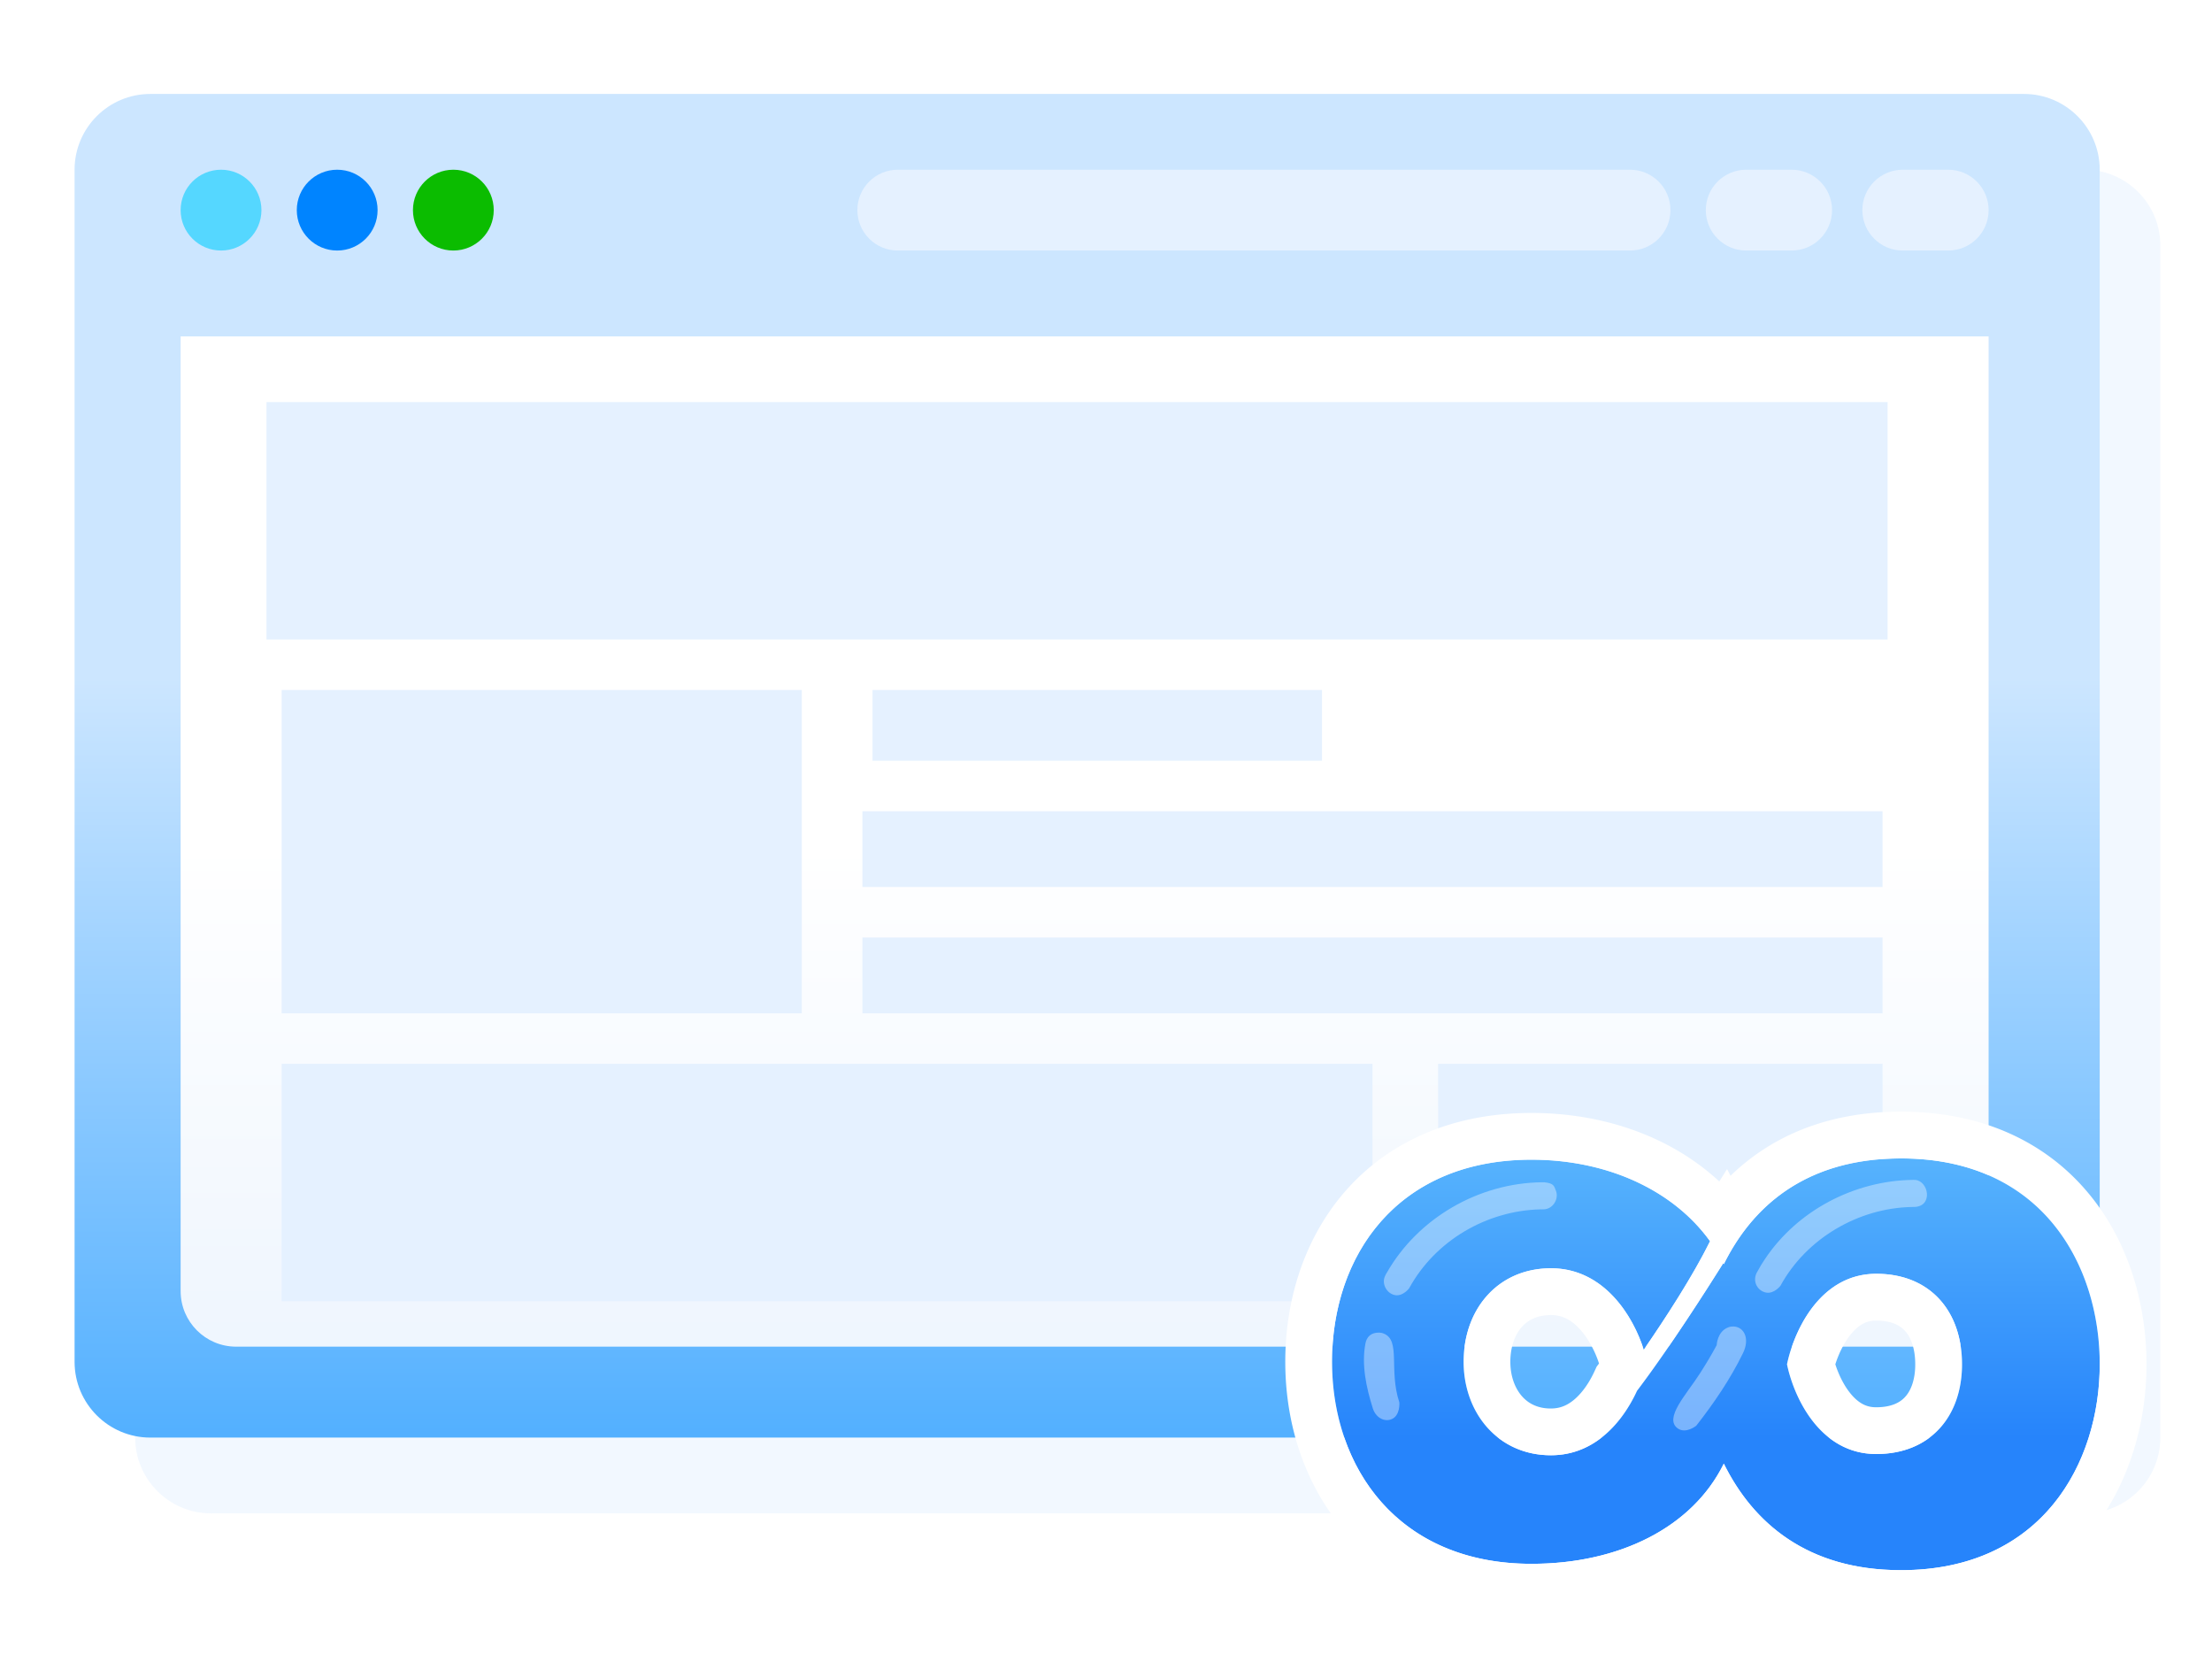 <svg xmlns="http://www.w3.org/2000/svg" fill-rule="evenodd" stroke-linejoin="round" stroke-miterlimit="1.414" clip-rule="evenodd" viewBox="0 0 438 329" id="unlimited-websites"><path fill="none" d="M.473.473h436.805v328.126H.473z"></path><path fill="#cce6ff" fill-opacity=".259" d="M427.767 48.599c0-8.279-6.721-15-15-15h-371c-8.279 0-15 6.721-15 15v236c0 8.278 6.721 15 15 15h371c8.279 0 15-6.722 15-15v-236Z"></path><path fill="url(#a)" d="M415.767 33.599c0-8.279-6.721-15-15-15h-371c-8.279 0-15 6.721-15 15v236c0 8.278 6.721 15 15 15h371c8.279 0 15-6.722 15-15v-236Z"></path><path fill="url(#b)" d="M393.767 66.599h-358v189c0 6.071 4.929 11 11 11h339c4.415 0 8-3.585 8-8v-192Z"></path><clipPath id="a"><path d="M393.767 66.599h-358v189c0 6.071 4.929 11 11 11h339c4.415 0 8-3.585 8-8v-192Z"></path></clipPath><g fill="#e5f1ff" clip-path="url(#a)"><path d="M52.767 79.599h321v47h-321zM55.767 136.599h103v64h-103zM55.767 210.599h216v47h-216zM284.767 210.599h88v47h-88zM172.767 136.599h89v14h-89zM170.767 160.599h202v15h-202zM170.767 185.599h202v15h-202z"></path></g><circle cx="66.767" cy="41.599" r="8" fill="#0084ff"></circle><circle cx="43.767" cy="41.599" r="8" fill="#55d7ff"></circle><circle cx="89.767" cy="41.599" r="8" fill="#0bbc00"></circle><path fill="#e5f1ff" d="M330.767 41.599c0-4.416-3.585-8-8-8h-145c-4.415 0-8 3.584-8 8 0 4.415 3.585 8 8 8h145c4.415 0 8-3.585 8-8ZM393.767 41.599c0-4.416-3.585-8-8-8h-9c-4.415 0-8 3.584-8 8 0 4.415 3.585 8 8 8h9c4.415 0 8-3.585 8-8ZM362.767 41.599c0-4.416-3.585-8-8-8h-9c-4.415 0-8 3.584-8 8 0 4.415 3.585 8 8 8h9c4.415 0 8-3.585 8-8Z"></path><path fill="url(#d)" d="m341.228 250.064.105.203c5.812-11.735 16.542-20.933 35.095-20.933 27.942 0 39.343 21.092 39.343 40.756 0 19.506-11.401 40.756-39.343 40.756-18.553 0-29.283-9.356-35.095-21.091-6.259 12.686-20.78 19.836-38.075 19.836-26.478 0-39.503-19.105-39.503-40 0-20.896 12.812-40.001 39.503-40.001 15.125 0 28.129 6.112 35.346 16.138-3.448 6.971-8.836 15.254-13.129 21.485-2.064-6.553-7.796-16.13-18.374-16.13-10.463 0-17.296 8.06-17.296 18.508 0 10.149 6.833 18.507 17.296 18.507 8.832 0 14.285-6.758 17.04-12.753 6.409-8.461 13.92-20.226 17.087-25.281Zm30.283 37.788c-11.177 0-16.319-11.26-17.66-17.762 1.341-6.502 6.483-17.92 17.66-17.92 10.729 0 16.988 7.454 16.988 17.92 0 10.308-6.259 17.762-16.988 17.762Z"></path><path fill="#fff" d="m376.809 220.076.38.003.378.005.381.008.377.011.372.012.375.014.374.017.368.019.372.021.371.024.366.026.368.028.364.03.363.032.366.035.361.037.356.038.359.041.361.044.357.045.352.048.355.05.354.052.348.054.352.056.347.059.346.06.348.063.347.065.342.068.339.068.341.071.341.074.339.076.334.077.335.08.336.083.334.084.327.085.329.088.33.091.328.093.326.094.323.096.322.099.321.1.32.103.319.105.32.107.313.108.311.11.317.114.313.115.306.116.308.118.306.12.306.123.303.124.302.126.304.13.299.131.298.132.295.134.292.134.294.138.294.142.288.14.287.143.289.146.286.148.281.147.283.151.28.153.279.154.278.156.272.156.277.161.273.162.272.163.269.165.264.164.268.169.264.17.262.171.261.172.258.174.258.177.256.177.256.181.251.18.25.182.25.185.247.185.246.187.243.188.242.189.241.192.239.193.238.195.232.192.237.2.233.2.227.197.23.203.226.201.225.204.223.205.222.207.22.207.218.21.217.211.213.21.214.213.212.216.209.214.207.216.205.216.206.221.2.217.199.219.204.227.195.221.196.225.194.226.189.222.194.232.19.229.184.226.184.23.184.231.184.235.179.233.177.232.179.239.173.233.172.235.173.239.171.241.169.241.166.239.162.238.165.244.161.244.158.24.158.244.159.249.155.247.152.245.15.245.151.25.149.251.146.249.144.249.142.248.141.251.142.255.14.256.136.252.134.252.133.255.132.255.132.259.127.253.127.256.127.262.122.254.123.258.122.263.118.258.117.258.116.261.116.263.114.265.111.261.108.258.108.262.108.265.107.268.103.264.101.26.101.266.1.266.098.266.096.267.095.266.094.268.092.268.089.264.089.268.087.268.087.271.085.269.082.266.082.271.081.271.078.27.077.267.075.268.076.276.073.272.071.269.07.269.069.273.068.273.065.27.066.274.062.269.061.27.061.275.06.275.058.275.056.271.055.272.054.276.051.271.051.271.05.277.048.272.048.277.044.272.045.273.043.277.041.273.04.272.039.273.038.278.036.273.035.273.033.274.032.273.032.278.029.274.029.273.027.274.026.274.024.274.023.274.023.278.02.27.019.273.019.279.016.269.016.274.015.279.013.274.011.269.011.274.009.273.008.274.007.274.006.274.004.274.003.268.002.274.001.273-.001.272-.002.272-.003.267-.004.273-.006.272-.007.272-.008.273-.009.272-.011.273-.012.268-.012.272-.015.277-.016.273-.016.268-.019.278-.02.272-.02.268-.022.277-.023.273-.025.273-.026.273-.027.272-.028.272-.03.273-.031.277-.033.272-.033.272-.035.272-.036.273-.038.277-.039.272-.04.271-.041.273-.043.276-.044.271-.046.272-.047.275-.048.271-.05.276-.051.271-.051.27-.055.276-.054.27-.056.27-.058.274-.06.274-.061.274-.061.271-.063.269-.065.273-.065.268-.068.273-.069.272-.07.268-.071.268-.073.272-.076.275-.076.268-.076.267-.079.269-.08.271-.082.27-.083.265-.084.269-.087.269-.087.268-.089.268-.09.264-.092.269-.093.266-.095.266-.096.266-.099.267-.099.264-.101.265-.1.261-.104.264-.107.267-.107.263-.109.264-.108.258-.111.261-.114.264-.114.26-.116.261-.118.26-.118.258-.122.263-.123.258-.122.254-.126.26-.126.255-.128.255-.133.26-.131.254-.132.253-.135.255-.136.251-.14.256-.141.254-.14.249-.143.252-.143.247-.146.249-.149.251-.15.248-.151.248-.152.245-.156.248-.158.248-.156.242-.158.242-.162.243-.164.245-.163.238-.165.24-.169.241-.17.239-.174.241-.172.236-.171.232-.179.239-.178.234-.178.231-.184.236-.185.234-.183.227-.184.226-.189.231-.194.232-.189.222-.194.227-.196.225-.195.222-.202.225-.198.219-.202.22-.204.219-.205.218-.209.218-.209.215-.212.216-.211.211-.213.211-.217.212-.218.21-.223.21-.221.207-.221.204-.222.202-.228.204-.23.204-.227.197-.233.201-.237.2-.231.193-.238.196-.241.195-.236.188-.242.191-.249.193-.242.185-.247.186-.25.186-.25.182-.251.181-.253.179-.259.181-.258.177-.255.172-.26.173-.265.174-.264.171-.268.17-.267.166-.266.163-.268.163-.277.165-.273.159-.276.159-.277.157-.275.153-.284.154-.283.152-.285.15-.282.147-.285.145-.29.145-.292.143-.291.14-.29.138-.296.137-.298.136-.298.133-.296.129-.3.129-.305.128-.307.127-.302.122-.305.12-.312.121-.307.116-.312.116-.314.114-.315.111-.316.11-.312.105-.32.106-.323.105-.321.101-.319.097-.326.099-.329.095-.325.093-.33.091-.329.088-.328.086-.337.086-.335.083-.333.08-.337.078-.338.076-.339.074-.341.072-.342.07-.346.068-.343.065-.345.063-.349.061-.351.06-.351.057-.349.054-.35.052-.355.05-.356.048-.356.046-.362.044-.359.042-.356.038-.361.037-.366.036-.366.032-.364.03-.365.029-.37.026-.37.023-.369.022-.372.019-.377.017-.371.014-.372.013-.381.01-.381.008-.375.006-.38.003-.38.001h-.262l-.251-.002-.247-.002-.251-.004-.256-.004-.25-.006-.25-.006-.249-.008-.249-.008-.248-.01-.248-.01-.247-.012-.247-.012-.247-.013-.245-.015-.246-.015-.24-.016-.245-.018-.249-.019-.238-.019-.238-.019-.248-.022-.242-.023-.236-.023-.241-.024-.236-.025-.24-.026-.24-.028-.234-.027-.239-.03-.234-.029-.237-.032-.237-.032-.231-.033-.237-.034-.231-.035-.229-.035-.236-.037-.229-.038-.234-.039-.228-.039-.228-.041-.233-.042-.226-.042-.226-.043-.232-.046-.224-.045-.225-.046-.224-.047-.223-.048-.23-.05-.222-.05-.222-.051-.223-.052-.22-.053-.22-.053-.221-.055-.219-.056-.22-.057-.219-.057-.216-.058-.213-.059-.217-.06-.222-.063-.217-.063-.21-.062-.215-.064-.213-.065-.208-.064-.22-.069-.214-.068-.2-.066-.211-.069-.216-.073-.207-.07-.205-.071-.209-.074-.209-.074-.202-.073-.207-.076-.209-.078-.197-.075-.206-.079-.205-.08-.199-.079-.204-.081-.2-.082-.198-.081-.202-.084-.199-.085-.195-.084-.201-.087-.197-.087-.194-.086-.191-.087-.201-.091-.195-.091-.189-.089-.191-.091-.193-.093-.196-.095-.184-.091-.189-.095-.194-.098-.187-.096-.182-.094-.19-.099-.191-.102-.183-.098-.18-.097-.187-.103-.183-.102-.183-.103-.183-.104-.177-.101-.181-.106-.181-.106-.18-.107-.179-.108-.174-.105-.179-.11-.177-.11-.172-.108-.172-.109-.176-.112-.175-.114-.171-.112-.174-.115-.172-.115-.168-.113-.164-.112-.172-.118-.171-.119-.165-.116-.165-.117-.161-.116-.169-.122-.166-.122-.159-.117-.173-.129-.316-.239-.32-.247-.316-.249-.315-.252-.31-.254-.308-.256-.307-.261-.299-.259-.298-.262-.297-.267-.294-.268-.288-.269-.287-.271-.283-.273-.282-.276-.278-.278-.275-.279-.273-.283-.269-.283-.265-.284-.159-.174-.046.043-.159.147-.153.14-.157.143-.161.144-.156.138-.159.14-.16.14-.157.135-.158.135-.166.141-.163.136-.16.132-.164.135-.165.134-.163.131-.162.129-.168.132-.167.132-.169.13-.165.126-.17.129-.171.128-.167.124-.168.125-.173.125-.173.125-.169.121-.175.124-.175.122-.168.117-.173.119-.18.122-.178.12-.175.117-.171.113-.18.117-.179.116-.181.116-.178.113-.174.109-.185.115-.181.11-.175.107-.184.111-.187.112-.18.106-.183.107-.183.106-.185.106-.189.107-.182.102-.184.102-.188.104-.187.101-.182.098-.191.102-.202.106-.368.191-.379.192-.382.19-.382.186-.388.185-.389.181-.388.176-.394.176-.394.171-.391.167-.398.165-.399.162-.4.159-.402.156-.403.152-.406.15-.409.148-.408.142-.408.14-.412.137-.413.135-.416.131-.419.129-.416.125-.417.121-.423.12-.421.115-.424.113-.426.11-.425.107-.426.103-.429.101-.434.099-.432.094-.431.092-.435.088-.436.086-.436.083-.439.079-.439.077-.44.073-.441.071-.443.067-.443.065-.447.062-.446.058-.447.056-.449.052-.452.05-.45.046-.45.044-.454.041-.452.037-.453.034-.46.032-.457.029-.453.025-.459.023-.463.019-.459.017-.461.013-.465.011-.461.007-.464.005-.462.001-.362-.001-.366-.003-.357-.005-.358-.007-.36-.009-.355-.011-.358-.014-.357-.015-.349-.017-.352-.019-.355-.022-.35-.023-.35-.026-.348-.027-.348-.029-.348-.032-.345-.033-.345-.036-.345-.037-.34-.039-.339-.041-.341-.044-.342-.045-.339-.048-.336-.049-.334-.051-.337-.054-.333-.055-.331-.057-.332-.059-.329-.061-.333-.064-.329-.065-.328-.067-.325-.069-.321-.07-.325-.073-.324-.075-.318-.076-.321-.079-.321-.081-.32-.083-.319-.085-.309-.084-.316-.089-.317-.091-.307-.091-.314-.094-.308-.096-.307-.097-.307-.099-.307-.102-.308-.104-.301-.105-.302-.106-.301-.109-.301-.112-.298-.112-.296-.113-.298-.118-.29-.116-.296-.121-.294-.122-.285-.121-.293-.126-.29-.128-.285-.128-.286-.131-.283-.131-.282-.134-.28-.135-.28-.137-.28-.14-.279-.142-.275-.142-.273-.144-.272-.145-.274-.149-.271-.149-.27-.152-.265-.151-.264-.153-.266-.157-.263-.157-.263-.16-.26-.16-.257-.162-.259-.164-.26-.169-.25-.164-.251-.167-.256-.174-.249-.17-.246-.172-.247-.175-.245-.176-.247-.179-.242-.18-.24-.179-.24-.183-.236-.182-.237-.185-.239-.19-.231-.187-.231-.188-.231-.192-.228-.191-.227-.193-.227-.196-.223-.196-.222-.197-.223-.2-.22-.201-.215-.199-.216-.203-.215-.204-.214-.206-.209-.204-.211-.208-.211-.213-.207-.211-.204-.21-.203-.211-.2-.213-.202-.217-.2-.218-.197-.216-.195-.218-.193-.219-.195-.223-.19-.222-.189-.223-.187-.224-.189-.228-.182-.224-.179-.223-.184-.231-.182-.233-.176-.228-.176-.23-.175-.234-.174-.235-.171-.233-.169-.235-.172-.241-.166-.236-.163-.236-.163-.238-.163-.242-.162-.244-.157-.239-.155-.24-.159-.249-.155-.246-.149-.24-.15-.247-.15-.247-.149-.25-.145-.247-.144-.25-.146-.255-.14-.25-.137-.248-.138-.251-.138-.257-.135-.255-.135-.258-.13-.254-.128-.252-.131-.262-.126-.256-.126-.258-.123-.26-.122-.258-.122-.264-.117-.256-.118-.262-.118-.267-.114-.262-.114-.267-.111-.265-.108-.26-.108-.265-.109-.271-.104-.264-.103-.267-.103-.269-.1-.268-.1-.271-.096-.265-.096-.27-.095-.274-.093-.271-.091-.271-.09-.273-.088-.273-.088-.276-.085-.272-.082-.269-.084-.278-.08-.276-.078-.271-.079-.28-.077-.279-.073-.272-.074-.278-.073-.281-.069-.274-.068-.277-.069-.283-.065-.279-.064-.278-.063-.28-.061-.28-.06-.281-.059-.285-.057-.28-.055-.278-.054-.285-.053-.282-.05-.279-.05-.287-.048-.282-.047-.284-.045-.283-.044-.284-.042-.289-.04-.28-.04-.284-.038-.289-.036-.286-.035-.281-.034-.286-.032-.29-.031-.286-.029-.286-.028-.287-.026-.287-.025-.287-.023-.287-.023-.292-.02-.288-.019-.284-.018-.287-.016-.289-.015-.292-.014-.289-.011-.285-.011-.293-.009-.289-.008-.284-.007-.294-.004-.289-.004-.29-.002-.289-.001-.29.001-.29.002-.285.003-.294.005-.29.006-.284.008-.289.009-.289.011-.289.011-.289.014-.288.014-.288.016-.289.018-.288.019-.288.02-.283.021-.287.024-.293.024-.282.026-.286.028-.292.028-.282.03-.286.032-.286.033-.286.034-.285.036-.28.037-.29.039-.285.04-.284.042-.284.042-.28.046-.289.046-.282.046-.279.05-.287.05-.281.051-.279.054-.286.055-.28.055-.278.058-.285.06-.28.059-.276.063-.283.063-.28.064-.274.067-.282.068-.279.069-.274.072-.282.072-.275.073-.277.076-.277.077-.275.078-.274.08-.275.082-.28.082-.268.084-.273.087-.278.086-.268.089-.271.091-.275.092-.271.093-.271.095-.27.097-.269.098-.269.099-.268.101-.266.102-.267.104-.268.107-.269.108-.265.106-.26.112-.268.112-.264.114-.264.116-.265.114-.257.118-.262.122-.264.121-.26.122-.258.124-.257.126-.259.128-.257.129-.258.132-.258.132-.254.133-.252.136-.255.138-.255.136-.248.141-.252.143-.253.145-.252.145-.249.144-.243.148-.248.152-.25.152-.247.151-.242.153-.241.159-.247.159-.244.159-.241.159-.237.165-.242.165-.24.165-.237.168-.236.168-.234.171-.236.172-.233.177-.237.176-.232.174-.226.179-.231.183-.232.183-.228.183-.226.186-.226.185-.222.188-.223.192-.224.194-.224.19-.216.194-.218.201-.222.197-.216.197-.212.204-.218.207-.216.201-.208.204-.209.211-.212.21-.209.212-.207.21-.203.215-.205.218-.205.217-.202.221-.202.218-.196.222-.198.228-.2.224-.194.224-.19.227-.192.234-.194.235-.192.232-.187.233-.185.234-.184.241-.186.24-.183.238-.179.243-.179.246-.18.249-.179.243-.172.248-.173.253-.174.251-.169.249-.167.258-.17.258-.166.256-.163.257-.162.261-.161.266-.161.261-.157.266-.156.268-.155.267-.152.268-.151.268-.148.272-.148.279-.149.272-.142.275-.143.281-.142.275-.137.284-.139.282-.136.282-.134.284-.131.286-.131.291-.13.286-.126.288-.124.294-.125.292-.121.292-.119.296-.118.298-.117.3-.115.296-.111.301-.111.302-.109.301-.106.308-.106.306-.103.306-.102.307-.099.306-.096.313-.097.314-.094.313-.092.313-.09.313-.087.318-.087.321-.085.317-.082.318-.08.322-.079.323-.076.325-.075.326-.073.322-.07.328-.069.332-.068.329-.065.327-.062.332-.061.336-.06.332-.057.334-.055.34-.054.339-.051.336-.049.338-.047.339-.045.343-.044.344-.041.342-.039.349-.038.347-.035.344-.033.349-.031.349-.03.351-.027.351-.025.352-.024.353-.021.353-.019.359-.018.355-.015.357-.013.361-.011.361-.009.363-.007.36-.005.36-.003.367-.002.412.002.409.004.412.006.412.009.408.012.41.014.41.017.406.019.409.022.405.025.404.027.403.03.403.032.406.035.401.037.401.04.4.043.397.044.398.048.402.05.394.053.393.054.396.058.395.06.394.063.39.065.392.067.389.07.387.073.39.075.386.078.386.08.383.082.383.085.383.087.381.09.38.092.381.095.375.097.377.099.379.104.373.104.371.106.373.11.37.111.371.115.371.118.366.118.365.122.364.124.362.125.361.129.362.131.362.135.357.136.355.137.356.141.354.144.352.145.351.148.351.15.348.153.345.154.347.158.344.16.342.162.34.164.34.167.338.169.337.173.335.174.333.176.332.179.327.179.329.183.329.187.324.188.324.19.321.193.319.194.32.198.314.198.317.203.316.206.309.205.309.208.308.211.305.213.303.215.303.218.302.221.299.223.295.224.293.226.295.231.292.232.287.232.285.235.287.239.283.241.278.241.281.247.277.247.274.249.221.205 1.539-2.454.689 1.325.095-.092.284-.272.289-.271.289-.267.292-.264.298-.265.3-.263.302-.258.305-.257.309-.255.312-.253.314-.249.315-.246.323-.247.317-.238.168-.124.164-.12.167-.12.164-.118.165-.118.166-.116.165-.115.167-.115.171-.117.17-.114.168-.112.176-.117.175-.114.166-.108.171-.109.176-.112.177-.111.172-.106.173-.107.178-.108.184-.111.175-.103.175-.103.186-.108.182-.104.177-.101.177-.1.184-.102.188-.104.188-.101.18-.097.183-.097.186-.097.189-.098.188-.096.187-.095.189-.095.189-.093.195-.095.185-.089.193-.092.197-.092.189-.088.195-.09.19-.086.197-.088.2-.087.191-.084.201-.086.196-.083.198-.083.203-.084.197-.08.2-.08.205-.081.204-.08.194-.074.206-.078.208-.078.204-.075.201-.073.208-.075.209-.073.203-.07.206-.071.212-.071.21-.07.206-.067.212-.068.213-.067.215-.066.207-.064.214-.064.214-.063.211-.061.217-.062.216-.06.217-.06.219-.059.216-.057.219-.057.214-.054.219-.055.227-.056.214-.051.22-.052.229-.053.222-.05.216-.048.225-.048.228-.049.224-.046.225-.045.224-.045.226-.043.227-.043.231-.043.227-.04.228-.04.234-.04.228-.037.229-.037.23-.036.23-.035.236-.035.237-.034.231-.032.232-.031.237-.031.239-.029.234-.029.233-.027.24-.027.235-.025.241-.025.241-.024.236-.023.242-.022.238-.02.243-.021.243-.019.244-.018.244-.017.24-.016.241-.014.251-.015.246-.013.242-.012.247-.011.248-.011.248-.009.249-.008.249-.008.25-.006.25-.005.251-.005.251-.003.247-.003.257-.001.261-.001.372.002Zm-.598 9.259-.216.001-.216.002-.215.003-.214.004-.213.004-.213.006-.212.006-.212.007-.21.008-.21.009-.21.009-.208.011-.208.011-.207.012-.207.013-.205.013-.205.014-.205.016-.203.016-.203.016-.203.018-.201.018-.201.019-.2.02-.2.021-.198.021-.199.023-.197.023-.197.024-.196.024-.195.026-.195.026-.194.026-.193.028-.193.029-.192.029-.191.03-.191.03-.19.032-.189.032-.189.033-.187.033-.188.035-.186.035-.186.036-.185.036-.185.038-.184.038-.183.038-.183.04-.182.04-.181.041-.18.042-.18.042-.18.043-.178.044-.178.044-.178.045-.176.046-.176.047-.176.047-.174.048-.174.049-.174.049-.172.05-.172.051-.172.051-.171.053-.17.052-.169.054-.169.054-.168.055-.168.055-.167.056-.166.057-.166.057-.165.059-.164.058-.164.06-.163.06-.163.061-.162.061-.161.062-.16.063-.16.063-.16.064-.159.064-.158.066-.157.065-.157.067-.156.067-.156.068-.155.068-.154.069-.154.069-.153.071-.153.07-.151.072-.152.072-.15.072-.151.074-.149.073-.149.075-.148.075-.148.075-.147.077-.146.076-.146.078-.145.078-.145.078-.144.079-.143.08-.143.08-.142.081-.142.081-.141.082-.14.083-.14.083-.14.083-.138.085-.138.084-.138.086-.137.085-.136.087-.136.087-.135.087-.134.088-.134.089-.134.089-.132.089-.133.091-.131.09-.131.091-.131.092-.13.092-.129.093-.129.093-.128.094-.128.094-.253.191-.251.192-.249.194-.247.196-.245.198-.242.2-.24.202-.238.204-.235.205-.233.208-.232.209-.229.212-.226.213-.225.214-.222.217-.221.218-.218.22-.216.222-.213.224-.212.225-.21.227-.207.228-.206.23-.203.232-.201.233-.199.235-.197.236-.195.238-.193.239-.191.241-.189.242-.187.244-.185.245-.183.247-.181.248-.178.249-.177.251-.175.252-.173.253-.171.255-.169.256-.167.257-.165.258-.163.26-.162.26-.159.262-.158.263-.155.265-.154.265-.152.266-.15.268-.148.269-.146.269-.144.271-.143.272-.141.272-.139.274-.137.274-.105-.203-.31.493-.334.531-.357.566-.38.601-.401.632-.422.662-.441.691-.46.717-.477.742-.494.764-.509.786-.524.805-.537.822-.549.837-.561.851-.572.863-.581.873-.59.881-.597.888-.301.445-.302.447-.304.447-.305.447-.307.448-.307.447-.308.448-.309.447-.31.446-.31.445-.31.444-.311.443-.311.441-.311.439-.31.437-.311.435-.31.432-.31.43-.309.426-.308.424-.307.419-.307.416-.305.413-.304.408-.303.403-.301.399-.065.141-.066.141-.067.141-.068.141-.069.142-.07.141-.071.142-.072.142-.073.142-.074.143-.075.142-.076.142-.077.143-.079.142-.079.142-.08.142-.081.143-.082.142-.083.142-.084.142-.086.141-.086.142-.087.141-.089.141-.089.141-.09.141-.092.14-.092.14-.094.14-.094.139-.096.139-.097.139-.097.138-.099.138-.1.137-.101.137-.102.137-.103.136-.104.135-.105.135-.106.134-.107.133-.109.133-.109.133-.11.131-.112.131-.113.13-.113.13-.115.129-.116.128-.117.127-.118.126-.119.126-.12.124-.122.124-.122.123-.124.122-.124.121-.126.12-.127.119-.128.118-.129.117-.13.116-.131.115-.132.114-.134.112-.134.112-.136.11-.137.109-.138.108-.139.107-.14.106-.142.104-.142.103-.144.101-.144.101-.146.099-.147.097-.148.096-.15.095-.15.093-.152.092-.152.09-.154.089-.155.088-.156.085-.158.084-.158.083-.16.081-.161.079-.162.078-.163.076-.164.074-.165.073-.167.071-.168.069-.169.067-.17.066-.171.063-.173.062-.174.06-.175.058-.176.056-.177.054-.178.052-.18.051-.181.048-.182.046-.183.044-.185.042-.185.04-.187.038-.188.036-.189.034-.191.031-.192.029-.192.027-.195.025-.195.023-.196.02-.198.018-.199.016-.2.013-.202.011-.203.008-.203.006-.206.004-.206.001h-.122l-.122-.001-.122-.002-.122-.003-.121-.003-.121-.004-.12-.005-.12-.006-.12-.006-.119-.007-.119-.008-.119-.009-.118-.009-.118-.011-.118-.01-.117-.012-.117-.012-.117-.013-.116-.014-.116-.015-.116-.015-.115-.016-.115-.016-.114-.018-.114-.018-.114-.018-.114-.02-.113-.02-.112-.021-.113-.021-.112-.023-.111-.023-.111-.023-.111-.025-.221-.05-.219-.054-.217-.056-.216-.059-.215-.061-.213-.064-.211-.067-.21-.069-.209-.072-.206-.075-.206-.077-.203-.079-.202-.082-.201-.085-.198-.087-.198-.09-.195-.092-.194-.094-.192-.097-.191-.099-.189-.102-.187-.104-.186-.106-.183-.108-.183-.111-.18-.113-.179-.116-.177-.117-.175-.12-.174-.122-.171-.124-.17-.127-.168-.128-.167-.131-.164-.133-.163-.134-.161-.137-.159-.139-.158-.141-.155-.143-.154-.145-.152-.147-.15-.149-.148-.151-.146-.152-.144-.155-.142-.156-.141-.159-.138-.16-.137-.162-.134-.164-.133-.165-.131-.168-.129-.169-.126-.171-.125-.172-.123-.174-.121-.176-.118-.178-.117-.179-.115-.181-.112-.182-.111-.184-.108-.186-.107-.187-.104-.188-.103-.19-.1-.192-.098-.193-.096-.194-.094-.196-.091-.198-.09-.198-.087-.2-.085-.202-.083-.203-.081-.204-.079-.205-.076-.207-.075-.208-.072-.209-.07-.21-.067-.212-.066-.212-.063-.214-.061-.215-.058-.216-.056-.218-.054-.218-.052-.219-.049-.221-.047-.221-.045-.223-.043-.224-.04-.224-.037-.225-.036-.227-.033-.227-.03-.228-.028-.229-.026-.23-.023-.231-.021-.232-.019-.232-.016-.233-.014-.234-.011-.235-.008-.236-.007-.236-.003-.237-.002-.237.002-.245.003-.243.007-.243.008-.242.011-.24.014-.24.016-.239.019-.238.021-.237.023-.235.026-.235.028-.234.03-.233.033-.231.036-.231.037-.229.04-.228.043-.227.045-.226.047-.225.049-.224.052-.222.054-.221.056-.22.058-.218.061-.218.063-.216.066-.214.067-.214.07-.212.072-.21.075-.21.076-.208.079-.206.081-.205.083-.204.085-.202.087-.2.09-.2.091-.197.094-.196.096-.195.098-.193.1-.192.103-.189.104-.189.107-.186.108-.185.111-.184.112-.182.115-.18.117-.178.118-.176.121-.175.123-.173.125-.172.126-.169.129-.168.131-.166.133-.164.134-.162.137-.161.138-.158.141-.157.142-.155.144-.152.146-.151.148-.149.15-.147.152-.145.154-.143.155-.141.158-.139.159-.136.161-.135.163-.133.164-.13.167-.128.168-.127.17-.124.171-.122.174-.119.175-.118.177-.115.179-.113.18-.111.183-.108.183-.107.186-.104.187-.101.189-.099.191-.097.192-.095.194-.092.195-.09.198-.087.198-.085.201-.083.202-.08.203-.077.206-.075.206-.073.209-.07.21-.067.211-.065.213-.062.215-.06.216-.057.217-.055.219-.051.221-.05.222-.046.223-.044.225-.041.227-.038.228-.036.229-.033.231-.03.232-.027.234-.025.235-.021.236-.019.238-.016.239-.013.24-.011.242-.007.244-.004.244-.002.124.001.123.001.123.002.122.003.122.004.122.005.121.005.121.007.12.007.119.008.12.009.119.01.118.011.118.011.118.012.117.013.117.014.116.015.116.015.115.017.115.017.114.017.115.019.113.019.113.02.113.021.113.022.111.022.112.024.111.023.111.025.11.026.11.026.109.026.109.028.108.028.108.029.108.03.107.03.107.032.106.031.106.033.106.033.105.034.104.035.104.035.104.036.104.036.103.037.102.038.102.039.102.039.202.08.2.083.199.085.197.088.195.09.194.093.192.095.19.097.189.1.187.102.186.104.183.106.182.108.181.11.179.113.177.114.175.117.174.118.173.121.17.122.169.124.168.126.165.128.165.129.162.131.161.133.16.135.157.136.157.137.154.139.153.141.152.142.15.143.148.145.147.147.145.147.143.149.142.15.141.151.139.152.137.154.136.155.134.155.133.157.131.158.13.158.128.16.127.16.125.161.123.162.122.163.121.164.119.164.117.165.116.165.115.166.113.167.111.167.11.168.109.168.107.169.105.168.104.17.103.169.101.17.1.17.098.17.097.17.095.171.094.17.092.171.091.171.09.17.088.171.086.17.085.17.084.17.082.17.081.17.08.169.078.169.076.169.076.169.073.167.073.168.071.167.069.166.069.166.067.165.065.165.064.164.063.163.061.163.06.161.059.161.057.16.056.159.054.159.053.157.052.156.05.155.049.154.406-.59.411-.601.417-.612.422-.623.425-.632.429-.641.433-.649.435-.657.437-.664.438-.671.439-.676.44-.682.439-.686.438-.691.219-.346.218-.347.218-.348.217-.349.217-.349.216-.35.215-.35.215-.35.213-.35.213-.351.211-.351.211-.351.209-.35.208-.351.206-.35.206-.35.203-.35.203-.349.2-.348.2-.348.197-.348.195-.346.194-.346.192-.344.189-.344.188-.343.185-.341.184-.341.181-.339.178-.337.176-.336.174-.335.171-.333.169-.331.166-.33.163-.328-.171-.234-.172-.233-.174-.231-.177-.23-.178-.228-.181-.227-.183-.226-.184-.224-.187-.223-.189-.221-.191-.219-.193-.218-.194-.217-.197-.215-.199-.214-.201-.212-.202-.21-.205-.209-.207-.208-.208-.205-.21-.205-.213-.202-.214-.202-.216-.199-.218-.198-.22-.197-.221-.194-.224-.194-.225-.191-.227-.19-.229-.188-.231-.187-.232-.185-.234-.184-.236-.181-.238-.181-.24-.178-.241-.177-.243-.175-.244-.173-.247-.172-.248-.17-.25-.169-.251-.166-.253-.165-.255-.164-.256-.161-.258-.16-.26-.158-.261-.156-.263-.155-.264-.153-.266-.151-.268-.149-.269-.148-.27-.145-.272-.144-.274-.143-.275-.14-.277-.138-.278-.137-.28-.135-.281-.133-.282-.132-.284-.129-.286-.128-.287-.125-.288-.124-.29-.122-.291-.12-.292-.119-.294-.116-.295-.115-.297-.112-.298-.111-.299-.109-.301-.107-.302-.105-.303-.103-.304-.101-.306-.099-.307-.098-.308-.095-.31-.093-.311-.092-.312-.089-.313-.088-.314-.085-.316-.084-.317-.081-.318-.08-.319-.077-.32-.076-.322-.073-.322-.072-.324-.069-.325-.067-.326-.066-.327-.063-.328-.061-.329-.059-.33-.057-.332-.056-.332-.052-.333-.051-.335-.049-.335-.047-.337-.044-.337-.043-.338-.04-.34-.038-.34-.036-.341-.034-.342-.032-.343-.03-.344-.027-.345-.026-.346-.023-.347-.021-.347-.018-.348-.017-.35-.014-.35-.013-.351-.01-.351-.007-.353-.006-.353-.003-.354-.002-.313.001-.31.003-.31.004-.308.006-.307.008-.306.01-.305.011-.303.013-.302.015-.301.016-.299.018-.298.02-.297.021-.296.023-.294.025-.294.026-.291.028-.291.03-.289.031-.288.033-.287.035-.286.036-.284.038-.283.039-.282.041-.28.043-.28.044-.278.045-.276.048-.276.049-.274.05-.273.052-.272.054-.27.055-.269.057-.268.058-.267.059-.265.062-.264.062-.263.065-.262.065-.26.068-.259.068-.258.071-.257.071-.255.074-.254.074-.253.076-.252.078-.25.079-.249.08-.248.082-.247.083-.245.085-.244.086-.243.088-.242.089-.24.09-.239.092-.238.093-.237.094-.235.096-.234.097-.233.099-.231.1-.231.101-.229.103-.228.104-.227.105-.225.107-.224.108-.223.109-.222.11-.22.112-.219.113-.218.115-.217.115-.215.117-.214.119-.213.119-.212.121-.211.122-.209.123-.208.125-.207.125-.205.127-.205.128-.203.13-.201.13-.201.132-.199.133-.198.134-.197.135-.196.137-.194.137-.194.139-.192.14-.19.141-.19.143-.188.143-.187.144-.186.146-.184.147-.184.148-.182.149-.181.15-.179.151-.179.152-.177.153-.176.155-.174.155-.174.157-.172.157-.171.159-.17.16-.168.16-.168.162-.166.163-.165.164-.163.165-.163.165-.161.167-.16.168-.159.169-.157.17-.157.17-.155.172-.154.173-.152.173-.152.175-.15.176-.149.176-.148.177-.146.179-.146.179-.144.18-.143.181-.141.182-.141.183-.139.184-.138.184-.137.186-.135.186-.135.188-.133.188-.132.189-.131.189-.129.191-.128.191-.127.193-.126.193-.125.194-.123.195-.123.195-.121.196-.119.198-.119.197-.117.199-.117.2-.115.2-.113.201-.113.201-.111.203-.11.203-.109.204-.108.205-.107.205-.105.206-.104.207-.103.208-.102.208-.1.209-.099.209-.098.211-.097.211-.096.211-.094.212-.094.213-.092.214-.09.214-.09.215-.089.215-.087.217-.086.216-.085.218-.083.218-.083.218-.081.219-.08.22-.079.22-.078.221-.076.221-.075.222-.074.223-.073.223-.072.224-.07.224-.07.224-.068.226-.066.225-.066.227-.065.226-.063.228-.062.227-.061.229-.06.228-.058.229-.058.23-.056.23-.055.231-.053.231-.053.231-.051.232-.051.232-.049.233-.047.233-.047.234-.045.234-.045.234-.043.235-.042.235-.04.236-.04.235-.038.237-.037.236-.036.237-.035.238-.034.237-.032.238-.031.239-.03.238-.029.239-.028.24-.026.239-.026.24-.024.24-.023.241-.021.241-.021.241-.019.241-.019.242-.017.242-.016.242-.014.242-.014.243-.012.242-.011.243-.01.244-.009.243-.008.244-.006.244-.005.244-.005.244-.002.244-.002.245-.001.245.001.245.002.244.003.245.004.244.005.244.007.244.007.244.009.243.011.243.011.243.012.243.014.243.015.242.016.242.017.242.019.242.02.241.021.241.022.241.023.24.024.24.026.24.027.24.028.239.029.239.031.239.031.238.033.238.034.238.035.237.037.237.038.237.038.236.04.236.042.236.042.235.044.235.045.234.046.234.047.233.048.234.05.232.051.233.052.231.053.232.054.231.056.23.057.231.058.229.059.229.06.229.062.228.063.228.064.227.065.227.066.226.068.226.069.225.07.225.071.224.073.224.073.223.075.222.076.222.077.222.079.22.079.221.081.219.082.22.084.218.084.218.086.217.086.217.089.216.089.216.09.214.092.215.093.213.094.213.095.212.097.212.097.211.099.21.1.21.102.209.102.208.104.207.105.207.106.206.107.206.109.204.11.204.111.204.112.202.113.202.115.201.115.2.117.199.119.199.119.198.121.197.122.197.123.195.124.195.125.194.127.193.128.192.129.192.13.19.132.19.132.189.134.188.135.187.137.187.137.185.139.185.14.184.141.182.142.182.144.181.145.181.146.179.147.178.149.178.149.176.151.176.152.174.153.174.155.172.156.172.157.171.158.17.159.169.161.167.161.167.163.166.165.165.165.164.167.162.167.162.169.161.171.159.171.159.173.158.174.156.175.156.176.154.178.153.179.153.18.151.181.15.182.149.184.148.185.147.186.145.187.145.188.143.19.142.191.141.192.14.194.139.194.138.196.136.197.136.198.134.2.133.2.131.202.131.203.129.205.128.205.127.207.126.208.124.209.124.211.122.211.12.213.12.214.118.215.117.217.116.218.114.219.113.22.112.221.111.223.109.224.108.225.106.226.106.227.104.229.102.23.102.231.099.233.099.233.097.235.096.236.095.237.093.239.091.24.091.241.089.242.087.243.086.245.085.245.083.248.082.248.081.249.079.251.077.252.076.253.075.255.073.255.072.257.07.258.069.259.067.261.066.262.064.263.063.264.061.265.06.267.058.268.057.269.055.27.053.272.052.273.051.274.049.275.047.276.046.278.044.279.043.28.041.282.039.282.038.284.036.285.035.286.032.288.032.289.029.29.028.291.027.292.025.294.023.295.021.296.02.297.018.299.016.3.015.301.013.302.011.304.009.304.008.306.006.307.005.309.002.31.001.404-.001.404-.004.403-.007.402-.009.4-.012.4-.014.398-.017.398-.019.396-.022.395-.025.394-.027.392-.03.392-.032.39-.035.389-.038.388-.04.386-.042.385-.046.384-.047.383-.05.381-.053.38-.055.378-.058.378-.06.375-.063.375-.065.373-.068.371-.07.37-.073.369-.075.367-.078.365-.08.364-.083.363-.085.361-.088.359-.09.358-.092.356-.095.355-.098.353-.099.351-.103.35-.104.348-.107.346-.11.345-.112.343-.114.341-.117.339-.119.338-.122.336-.124.334-.126.332-.129.33-.131.329-.133.327-.136.324-.138.323-.141.321-.143.319-.145.317-.148.316-.15.313-.152.311-.155.309-.157.307-.159.153-.08.152-.082.152-.081.152-.082.15-.083.151-.084.149-.084.149-.084.149-.085.148-.086.148-.086.147-.087.147-.088.146-.088.145-.088.145-.089.144-.09.144-.09.144-.091.142-.092.143-.092.141-.092.141-.093.141-.094.14-.094.139-.095.139-.095.139-.096.137-.097.138-.097.136-.097.136-.099.136-.098.135-.1.134-.1.134-.1.133-.101.133-.102.132-.102.131-.102.131-.104.13-.103.13-.105.129-.105.128-.105.128-.106.128-.107.126-.107.126-.107.126-.109.125-.108.124-.11.124-.109.123-.111.122-.111.122-.111.121-.112.121-.113.12-.113.119-.114.119-.114.118-.115.117-.115.117-.116.116-.116.115-.117.115-.118.115-.118.113-.118.113-.12.112-.119.112-.12.111-.121.11-.121.11-.122.109-.122.109-.123.107-.124.107-.124.107-.124.106-.125.105-.126.104-.126.104-.126.103-.128.102-.127.102-.128.101-.129.1-.129.1-.13.099-.13.098-.131.098-.132.097-.132.096-.132.095-.133.095-.133.094-.134.094-.135.092-.135.092-.136.092-.136.09-.136.09-.137.089-.138.089-.138.087-.139.087-.139.087-.14.085-.14.085-.141.084-.141.084-.142.082-.142.082-.143.081-.143.081-.144.079-.144.079-.145.079-.146.077-.145.077-.147.076-.147.075-.147.075-.148.073-.148.137.274.139.274.141.273.143.272.144.271.146.269.148.269.15.268.152.267.154.266.155.265.158.264.159.262.162.262.163.26.165.259.167.258.169.257.171.255.173.255.175.253.177.251.178.251.181.249.183.247.185.247.187.245.189.243.191.242.193.241.195.239.197.238.199.236.201.235.203.233.206.231.207.23.21.229.212.226.213.225.216.224.218.222.221.22.222.218.225.216.226.215.229.213.232.211.233.209.235.208.238.206.24.203.242.202.245.2.247.198.249.196.251.194.253.192.128.095.128.095.129.094.129.093.13.094.131.092.131.092.131.092.133.091.132.091.134.09.134.089.134.089.135.088.136.088.136.088.137.086.138.087.138.085.138.085.14.085.14.084.14.083.141.083.142.082.142.082.143.081.143.081.144.08.145.079.145.079.146.078.146.078.147.077.148.077.148.076.149.075.149.074.151.075.15.073.152.073.151.072.153.072.153.071.154.07.154.07.155.069.156.069.156.068.157.067.157.067.158.066.159.065.16.065.16.064.16.064.161.062.162.063.163.061.163.061.164.06.164.06.165.059.166.058.166.057.167.057.168.057.168.055.169.055.169.054.17.054.171.053.172.052.172.051.172.051.174.05.174.049.174.049.176.048.176.047.176.047.178.046.178.045.178.044.18.044.18.043.18.042.181.042.182.04.183.04.183.04.184.038.185.038.185.037.186.037.186.035.188.035.187.034.189.034.189.033.19.031.191.032.191.03.192.03.193.028.193.028.194.028.195.026.195.026.196.025.197.024.197.024.199.022.198.022.2.021.2.02.201.02.201.018.203.018.203.017.203.016.205.016.205.014.205.014.207.013.207.012.208.012.208.01.21.01.21.009.21.008.212.007.212.006.213.006.213.005.214.003.215.003.216.002.216.002h.217l.327-.001.325-.003.324-.005.322-.006.321-.009.319-.011.317-.012.317-.014.314-.017.313-.018.312-.02.31-.022.309-.023.307-.026.306-.027.304-.029.303-.031.301-.033.299-.035.299-.036.297-.038.295-.04.294-.042.292-.043.291-.045.289-.047.288-.049.287-.05.285-.052.283-.054.283-.056.28-.057.279-.059.278-.06.276-.063.275-.064.274-.065.272-.067.27-.069.269-.07.268-.073.266-.073.265-.075.263-.077.262-.079.26-.08.259-.081.258-.083.256-.085.255-.086.253-.088.252-.089.25-.091.25-.093.247-.093.246-.096.245-.096.244-.099.242-.099.24-.102.239-.102.238-.104.237-.106.235-.107.233-.108.232-.11.231-.111.23-.113.228-.114.226-.115.225-.117.224-.118.223-.119.221-.121.22-.122.218-.124.217-.125.215-.126.215-.127.213-.129.211-.13.21-.131.209-.132.207-.134.206-.135.205-.137.203-.137.202-.139.201-.14.199-.141.198-.142.197-.144.195-.145.194-.146.192-.147.192-.148.189-.15.189-.15.187-.152.186-.153.185-.154.183-.155.182-.156.18-.157.179-.159.178-.159.177-.161.175-.161.174-.163.173-.164.171-.165.17-.165.169-.167.167-.168.166-.169.165-.17.164-.171.162-.172.161-.172.159-.174.159-.175.157-.176.155-.176.155-.178.153-.178.152-.18.15-.18.15-.181.148-.182.146-.183.146-.184.144-.185.143-.185.142-.187.14-.187.139-.188.138-.189.137-.19.135-.191.134-.191.133-.192.131-.193.131-.194.129-.194.128-.196.126-.196.125-.196.124-.198.123-.198.122-.199.12-.2.119-.2.118-.201.117-.202.115-.202.114-.203.113-.204.112-.205.111-.205.109-.205.108-.207.107-.207.105-.207.105-.208.103-.209.102-.21.101-.21.099-.21.099-.211.097-.212.096-.212.095-.213.093-.213.093-.214.091-.214.09-.215.089-.215.087-.216.087-.216.085-.217.084-.217.083-.218.081-.218.081-.218.079-.219.078-.22.077-.22.076-.22.075-.22.073-.221.073-.222.071-.222.07-.222.068-.222.068-.223.067-.223.065-.224.064-.224.063-.224.062-.224.061-.225.06-.225.058-.226.057-.225.057-.226.055-.226.054-.227.052-.226.052-.227.05-.227.05-.228.048-.227.047-.228.046-.228.045-.228.044-.228.043-.229.041-.228.041-.229.039-.229.038-.229.037-.229.036-.23.035-.229.034-.23.033-.229.031-.23.031-.23.029-.23.028-.23.028-.23.026-.23.025-.23.024-.23.023-.23.021-.23.021-.23.02-.23.018-.23.018-.231.016-.23.015-.23.015-.23.013-.23.012-.229.011-.23.01-.23.009-.23.008-.229.007-.23.005-.229.005-.229.004-.229.002-.229.002-.229.001-.229-.001-.23-.002-.231-.002-.231-.004-.23-.005-.231-.005-.231-.007-.232-.008-.231-.009-.231-.01-.231-.011-.232-.012-.231-.013-.232-.015-.231-.015-.231-.016-.232-.018-.231-.018-.232-.02-.231-.021-.232-.021-.231-.023-.232-.024-.231-.025-.231-.026-.232-.028-.231-.028-.231-.029-.231-.031-.231-.031-.23-.033-.231-.034-.231-.035-.23-.036-.23-.037-.231-.038-.23-.039-.229-.041-.23-.041-.23-.043-.229-.044-.229-.045-.229-.046-.229-.047-.228-.048-.229-.05-.228-.05-.227-.052-.228-.052-.227-.054-.227-.055-.227-.057-.227-.057-.226-.058-.226-.06-.225-.061-.226-.062-.225-.063-.224-.064-.225-.065-.223-.067-.224-.068-.223-.068-.223-.07-.223-.071-.222-.073-.222-.073-.221-.075-.221-.076-.22-.077-.22-.078-.22-.079-.219-.081-.219-.081-.218-.083-.218-.084-.217-.085-.217-.087-.217-.087-.216-.089-.215-.09-.215-.091-.214-.093-.214-.093-.213-.095-.213-.096-.212-.097-.212-.099-.211-.099-.21-.101-.21-.102-.209-.103-.209-.105-.208-.105-.208-.107-.206-.108-.207-.109-.205-.111-.205-.112-.204-.113-.204-.114-.203-.115-.202-.117-.202-.118-.2-.119-.201-.12-.199-.122-.199-.123-.198-.124-.197-.125-.196-.126-.196-.128-.195-.129-.194-.131-.194-.131-.192-.133-.192-.134-.191-.135-.19-.137-.19-.138-.188-.139-.188-.14-.187-.142-.186-.143-.185-.144-.184-.146-.184-.146-.182-.148-.182-.15-.181-.15-.179-.152-.179-.153-.178-.155-.177-.155-.176-.157-.176-.159-.174-.159-.173-.161-.172-.162-.172-.164-.17-.165-.169-.166-.169-.167-.167-.169-.166-.17-.165-.171-.165-.173-.163-.174-.162-.175-.161-.177-.16-.178-.159-.179-.158-.18-.156-.182-.156-.183-.154-.185-.154-.186-.152-.187-.151-.189-.15-.189-.149-.192-.148-.192-.146-.194-.146-.195-.144-.197-.143-.198-.142-.199-.14-.201-.14-.202-.138-.203-.137-.205-.135-.206-.135-.207-.133-.209-.132-.21-.13-.211-.13-.213-.128-.215-.127-.215-.125-.217-.124-.218-.123-.22-.121-.221-.121-.223-.118-.224-.118-.225-.116-.226-.115-.228-.113-.23-.112-.231-.111-.232-.109-.233-.108-.235-.106-.237-.105-.238-.104-.239-.102-.24-.1-.242-.1-.244-.097-.245-.097-.246-.094-.247-.094-.25-.091-.25-.091-.252-.088-.253-.088-.255-.085-.256-.085-.258-.082-.259-.081-.26-.08-.262-.078-.263-.076-.265-.075-.266-.073-.268-.072-.269-.07-.27-.068-.272-.067-.274-.065-.275-.063-.276-.062-.278-.06-.279-.059-.28-.057-.283-.055-.283-.053-.285-.052-.287-.05-.288-.049-.289-.046-.291-.045-.292-.043-.294-.042-.295-.039-.297-.038-.299-.036-.299-.035-.301-.032-.303-.031-.304-.029-.306-.027-.307-.025-.309-.024-.31-.022-.312-.019-.313-.018-.314-.017-.317-.014-.317-.012-.319-.011-.321-.008-.322-.007-.324-.005-.325-.003-.327-.001-.217.001Zm-4.45 22.837.249.004.248.007.245.009.244.012.243.015.24.018.24.02.237.022.236.026.234.028.232.03.231.033.228.036.228.038.225.041.224.043.222.046.22.049.219.05.217.054.215.055.213.059.212.06.209.063.209.066.206.068.204.07.203.073.201.074.199.078.198.08.195.082.194.084.192.086.19.089.188.091.187.094.184.096.183.097.181.101.179.102.178.104.175.107.174.109.171.111.17.113.168.116.166.117.164.12.163.121.16.124.158.126.157.128.155.13.152.131.151.134.149.136.147.138.145.14.143.142.141.144.139.146.137.147.136.15.133.152.131.153.13.155.127.157.125.159.124.161.121.163.119.165.118.166.115.168.113.17.111.171.11.174.107.175.105.177.103.178.101.181.099.182.097.183.095.185.093.187.09.189.089.19.087.192.084.193.082.195.081.197.078.198.076.2.074.201.072.203.069.204.068.206.065.207.063.209.062.21.058.211.057.213.055.215.052.216.051.217.048.219.046.22.043.221.042.223.039.224.037.225.035.227.033.228.03.229.029.231.026.231.023.234.022.234.019.235.017.237.015.238.013.239.01.24.008.241.006.243.003.244.001.244-.001.241-.003.24-.006.239-.008.238-.01.237-.013.236-.015.234-.017.233-.019.233-.022.231-.023.23-.026.228-.029.228-.03.226-.033.225-.035.224-.037.223-.039.221-.042.22-.043.219-.046.217-.048.216-.051.215-.052.213-.055.212-.057.211-.058.209-.062.208-.063.206-.065.205-.068.204-.069.202-.072.201-.074.199-.076.198-.078.196-.081.195-.082.193-.084.191-.087.19-.089.189-.09.187-.093.185-.095.184-.097.182-.099.18-.101.179-.103.177-.105.175-.107.174-.11.172-.111.17-.113.169-.115.167-.118.165-.119.163-.121.162-.124.159-.125.158-.127.156-.13.155-.131.152-.133.151-.136.148-.137.147-.139.145-.141.143-.143.141-.145.139-.147.137-.149.136-.151.133-.152.131-.155.129-.157.127-.158.126-.16.123-.163.121-.164.119-.166.117-.168.115-.17.112-.171.111-.174.108-.175.107-.178.104-.179.102-.181.099-.183.098-.184.095-.187.093-.188.091-.19.089-.192.086-.194.084-.195.082-.198.079-.199.078-.201.074-.203.073-.204.07-.206.068-.209.065-.209.063-.212.06-.213.058-.215.056-.217.053-.219.051-.22.048-.222.046-.224.043-.225.041-.228.038-.228.036-.231.033-.232.03-.234.028-.236.026-.237.022-.24.02-.24.018-.243.015-.244.012-.245.009-.248.007-.249.004-.25.002-.131-.001-.13-.001-.13-.003-.129-.004-.128-.004-.128-.006-.128-.006-.127-.008-.126-.008-.126-.01-.125-.01-.125-.012-.124-.012-.123-.014-.123-.014-.123-.015-.122-.017-.121-.017-.121-.018-.121-.019-.119-.02-.12-.021-.118-.021-.119-.023-.117-.024-.117-.024-.117-.025-.116-.027-.116-.027-.115-.027-.114-.029-.114-.03-.114-.03-.113-.032-.112-.032-.112-.033-.111-.034-.111-.034-.11-.036-.11-.036-.109-.037-.109-.038-.108-.038-.108-.04-.107-.04-.107-.041-.106-.042-.106-.042-.105-.044-.104-.044-.104-.044-.104-.046-.103-.046-.103-.047-.102-.048-.101-.048-.101-.049-.101-.05-.1-.05-.099-.052-.099-.052-.099-.052-.098-.053-.097-.054-.097-.055-.097-.055-.096-.056-.095-.056-.095-.058-.095-.057-.094-.059-.093-.059-.093-.06-.093-.06-.092-.061-.091-.061-.092-.062-.09-.063-.09-.063-.09-.064-.177-.13-.176-.131-.174-.134-.172-.136-.17-.138-.168-.14-.166-.143-.164-.144-.162-.146-.161-.148-.158-.15-.157-.151-.155-.154-.152-.155-.151-.156-.15-.158-.147-.16-.145-.162-.144-.162-.142-.165-.14-.165-.138-.167-.136-.168-.134-.17-.133-.17-.131-.172-.129-.173-.128-.174-.125-.175-.124-.176-.122-.177-.12-.177-.119-.179-.116-.179-.115-.18-.114-.181-.111-.181-.11-.182-.108-.183-.107-.183-.105-.183-.103-.184-.101-.184-.1-.185-.098-.185-.096-.185-.095-.185-.093-.185-.091-.186-.09-.185-.088-.186-.087-.185-.084-.185-.084-.186-.081-.185-.08-.185-.079-.184-.077-.184-.075-.184-.074-.184-.072-.182-.07-.183-.069-.182-.068-.181-.066-.181-.064-.18-.063-.179-.061-.179-.06-.177-.058-.177-.057-.176-.055-.175-.054-.174-.052-.172-.051-.172-.05-.171-.047-.169-.047-.168-.045-.167-.043-.166-.042-.164-.041-.163-.039-.161-.038-.16-.036-.158-.035-.156-.034-.155-.032-.154.032-.153.034-.155.035-.157.036-.158.038-.16.039-.162.041-.163.042-.164.043-.166.045-.168.047-.169.047-.17.05-.171.051-.172.052-.174.054-.174.055-.176.057-.177.058-.178.06-.178.061-.18.063-.18.064-.181.066-.182.068-.182.069-.183.07-.184.072-.184.074-.185.075-.185.077-.186.079-.186.08-.186.081-.186.084-.187.084-.187.087-.187.088-.187.09-.187.091-.187.093-.187.095-.187.096-.187.098-.186.1-.186.101-.186.103-.186.105-.185.107-.185.108-.184.11-.184.111-.183.114-.182.115-.182.116-.181.119-.181.12-.179.122-.179.124-.177.125-.177.128-.176.129-.175.131-.173.133-.173.134-.171.136-.17.138-.169.14-.167.142-.167.144-.164.145-.163.147-.162.15-.16.151-.159.152-.156.155-.156.157-.153.158-.151.161-.15.162-.148.164-.146.166-.144.168-.142.17-.14.172-.137.174-.136.176-.133.088-.066.089-.065.09-.065.09-.064.09-.063.092-.063.091-.062.092-.062.093-.061.093-.06.093-.06.094-.059.095-.059.095-.058.095-.057.096-.057.097-.056.097-.055.097-.055.098-.053.099-.054.099-.052.099-.052.1-.051.101-.051.101-.049.101-.05.102-.048.103-.047.103-.047.104-.046.104-.046.104-.044.105-.044.106-.043.106-.042.107-.042.107-.041.108-.04.108-.039.109-.038.109-.038.11-.036.11-.036.111-.035.111-.035.112-.033.112-.033.113-.031.114-.031.114-.03.114-.03.115-.028.116-.027.116-.027.117-.025.117-.025.117-.024.119-.023.118-.022.12-.021.119-.02.121-.02.121-.018.121-.017.122-.017.123-.015.123-.015.123-.013.124-.013.125-.012.125-.01.126-.01.126-.009.127-.007.128-.007.128-.006.128-.004.129-.004.13-.003.13-.001.131-.001.25.002Zm-64.792 8.172-.133.003-.127.003-.129.006-.122.007-.124.008-.126.01-.119.011-.117.012-.114.014-.117.015-.114.016-.107.017-.11.019-.112.02-.106.021-.103.021-.105.024-.099.023-.101.026-.103.027-.094.026-.095.028-.098.03-.096.031-.09.03-.088.031-.094.034-.089.034-.086.034-.084.035-.089.038-.087.038-.08.037-.081.038-.079.039-.084.043-.082.043-.073.04-.078.043-.079.046-.077.046-.074.045-.07.044-.077.051-.077.051-.07.049-.066.047-.072.052-.072.054-.07.054-.069.055-.068.055-.066.056-.069.059-.066.058-.062.056-.067.062-.063.06-.065.064-.067.068-.059.06-.06.064-.065.071-.059.066-.061.069-.062.074-.06.071-.057.07-.057.074-.057.074-.059.079-.059.08-.052.074-.055.079-.056.083-.054.084-.053.082-.053.087-.053.087-.05.085-.049.087-.052.093-.052.095-.045.086-.047.094-.049.099-.046.097-.046.098-.044.099-.045.103-.044.104-.041.101-.042.107-.041.106-.037.102-.04.112-.039.115-.036.107-.035.111-.036.118-.034.117-.033.118-.032.119-.03.117-.028.118-.029.124-.028.127-.027.128-.025.125-.023.126-.023.128-.021.131-.021.136-.019.128-.017.136-.017.137-.015.138-.014.14-.012.137-.011.143-.01.14-.008.142-.007.148-.005.145-.004.147-.002.148-.001.149.001.141.002.139.004.138.005.136.007.14.007.134.01.133.011.136.011.13.014.134.015.132.016.131.017.13.018.123.021.132.021.126.022.125.023.121.024.122.027.125.028.123.028.122.029.116.03.115.032.118.032.116.034.114.036.117.036.112.035.106.039.114.041.113.036.099.042.109.043.108.042.102.043.103.046.104.045.1.046.1.048.1.05.101.047.093.047.089.052.097.053.096.051.09.05.085.055.091.055.089.056.088.055.085.056.084.057.083.055.078.061.084.059.08.058.076.061.078.059.074.06.073.066.078.062.072.062.07.066.072.061.066.065.068.068.069.064.063.064.063.071.066.066.061.067.06.073.064.068.058.069.057.07.056.071.056.074.056.072.054.068.049.074.053.078.053.076.05.074.048.071.045.083.05.079.047.071.04.082.046.084.045.077.04.084.042.081.04.081.038.088.04.085.037.085.036.086.035.086.033.09.034.093.034.09.031.092.03.094.03.095.029.094.027.095.025.101.026.103.025.111.026.039.009.05.01.05.01.06.012.042.009.052.009.062.011.053.009.052.009.054.008.056.009.055.008.054.007.056.008.058.007.058.007.047.005.059.006.069.007.051.005.06.005.061.005.062.004.062.004.053.003.064.004.055.002.065.003.065.002.066.002.067.002.049.001H307.195l.097-.002.095-.003.086-.004.09-.004.087-.006.085-.007.088-.008.087-.009.084-.01.082-.01.079-.011.078-.012.081-.013.079-.014.079-.015.075-.016.074-.016.078-.017.07-.017.075-.019.077-.021.073-.02.07-.021.072-.022.069-.022.071-.023.073-.025.07-.026.067-.025.071-.027.07-.028.069-.028.073-.031.066-.029.068-.031.07-.032.068-.033.068-.033.066-.034.073-.038.069-.037.064-.035.068-.038.071-.041.071-.042.07-.043.066-.041.066-.042.07-.045.071-.047.07-.047.067-.047.072-.051.067-.048.067-.05.07-.052.068-.053.068-.053.072-.057.07-.057.069-.058.07-.058.068-.059.071-.062.07-.063.067-.06.068-.063.072-.067.068-.065.066-.065.07-.068.071-.072.068-.07.071-.073.069-.073.063-.067.068-.074.07-.077.069-.078.069-.078.065-.075.067-.079.066-.078.068-.083.068-.083.063-.079.069-.087.064-.083.061-.079.069-.091.065-.086.058-.08.067-.091.067-.094.064-.091.058-.082.062-.09.064-.095.06-.09.061-.093.062-.094.058-.09.058-.093.06-.095.06-.097.058-.095.055-.092.057-.097.057-.097.058-.099.055-.097.052-.093.055-.098.054-.098.051-.095.054-.1.052-.1.05-.096.052-.101.052-.101.047-.095.047-.094.049-.102.049-.101.045-.095.047-.1.471-1.019.471-.623-.015-.044-.032-.1-.034-.102-.036-.108-.038-.11-.037-.105-.038-.106-.041-.113-.042-.115-.041-.108-.043-.11-.045-.117-.045-.113-.046-.112-.049-.119-.048-.115-.048-.115-.05-.115-.054-.121-.051-.116-.053-.116-.054-.117-.052-.112-.058-.121-.057-.118-.059-.119-.06-.119-.06-.118-.059-.117-.059-.112-.063-.117-.064-.118-.065-.119-.065-.116-.063-.111-.068-.117-.069-.118-.065-.109-.07-.115-.071-.117-.067-.107-.07-.11-.074-.114-.073-.112-.07-.105-.071-.105-.077-.112-.076-.107-.073-.103-.077-.106-.075-.103-.075-.099-.078-.102-.077-.1-.081-.102-.079-.099-.076-.093-.079-.095-.081-.095-.079-.092-.08-.091-.082-.092-.08-.088-.079-.084-.085-.09-.083-.086-.077-.078-.083-.083-.084-.082-.082-.079-.083-.078-.079-.072-.083-.075-.083-.073-.082-.07-.082-.07-.085-.07-.084-.068-.079-.062-.081-.062-.085-.064-.086-.063-.077-.055-.081-.057-.085-.058-.084-.056-.084-.054-.079-.05-.081-.05-.084-.049-.082-.048-.08-.044-.081-.044-.086-.046-.084-.043-.077-.038-.084-.04-.086-.04-.079-.035-.081-.035-.084-.035-.101-.04-.033-.013-.04-.014-.036-.014-.046-.016-.04-.015-.038-.013-.05-.017-.042-.013-.039-.013-.049-.015-.04-.013-.044-.013-.041-.012-.042-.012-.045-.012-.046-.013-.044-.011-.044-.011-.047-.012-.046-.011-.046-.01-.04-.009-.048-.01-.048-.01-.041-.009-.05-.009-.052-.01-.051-.009-.042-.007-.045-.008-.053-.008-.045-.006-.045-.007-.057-.007-.048-.006-.048-.006-.057-.006-.05-.006-.041-.004-.051-.004-.061-.005-.053-.004-.054-.004-.054-.003-.056-.003-.056-.003-.048-.002-.058-.001-.058-.002-.06-.001-.06-.001h-.039l-.146.001Zm64.478 1.087h-.053l-.053.001-.051.002-.05.002-.058.002-.056.003-.047.003-.055.004-.053.004-.045.004-.05.004-.041.004-.051.006-.056.007-.047.006-.038.005-.045.006-.054.009-.043.006-.042.007-.043.008-.05.009-.04.008-.04.008-.048.01-.035.008-.046.011-.046.011-.034.008-.036.009-.044.012-.049.013-.04.011-.033.01-.041.012-.038.012-.039.012-.04.013-.035.012-.038.013-.043.015-.037.013-.036.014-.041.015-.035.014-.044.017-.031.013-.042.017-.041.018-.029.013-.033.014-.04.019-.044.02-.031.015-.039.019-.042.02-.031.015-.037.02-.045.023-.037.02-.036.019-.032.018-.036.02-.036.02-.038.023-.042.024-.034.021-.042.025-.041.026-.029.018-.033.021-.045.029-.042.028-.035.023-.037.025-.039.027-.033.024-.039.027-.038.028-.037.027-.03.022-.091.069-.074.058-.075.06-.08.066-.076.064-.081.07-.079.071-.074.066-.077.073-.082.078-.078.077-.08.079-.078.081-.077.081-.079.084-.08.088-.079.089-.078.089-.079.092-.077.093-.079.097-.078.096-.078.1-.077.1-.074.098-.077.104-.079.11-.076.107-.075.107-.074.108-.073.11-.076.114-.072.114-.072.113-.073.117-.074.122-.069.115-.068.116-.071.124-.07.123-.068.121-.067.124-.065.121-.065.125-.067.129-.062.122-.062.125-.065.132-.06.127-.06.126-.059.127-.059.132-.059.132-.056.127-.055.128-.053.125-.054.131-.055.136-.05.125-.049.124-.051.133-.049.131-.046.123-.045.126-.047.131-.044.128-.043.124-.041.123-.04.122-.041.126v.002l.036.114.04.121.042.124.042.121.043.123.047.132.045.124.045.121.048.127.052.133.048.123.049.122.055.133.053.129.054.125.054.125.055.125.059.131.058.127.058.124.06.126.06.125.064.13.061.122.061.118.068.131.065.123.062.115.067.121.07.124.068.12.068.117.069.116.07.116.071.115.072.115.072.113.072.111.075.112.072.106.074.108.074.106.074.102.079.108.076.102.075.098.076.099.076.095.076.094.079.095.079.093.078.091.074.084.078.087.08.086.08.085.079.082.075.076.076.076.08.077.081.076.076.071.075.068.077.066.082.071.075.063.077.062.077.061.073.056.079.059.092.067.023.017.038.026.04.028.039.026.036.025.034.023.035.022.044.029.04.025.029.018.041.025.041.024.034.021.042.024.038.022.035.019.035.02.032.017.036.02.044.023.045.023.03.015.037.018.042.021.031.014.039.018.044.021.031.014.041.018.037.016.033.014.042.017.039.015.035.014.035.014.041.015.044.016.037.013.034.012.047.016.035.012.039.012.04.013.037.011.05.015.033.009.04.011.04.011.044.011.044.012.034.008.046.01.047.011.043.009.04.009.04.008.048.009.042.008.042.007.051.008.043.007.054.008.045.007.038.005.056.007.048.005.051.006.05.005.041.004.053.004.054.004.054.004.056.003.047.003.058.002.059.002.043.001.061.002h.266l.151-.003.143-.004.141-.005.137-.007.14-.009.136-.009.129-.011.135-.013.128-.014.125-.015.122-.016.119-.017.122-.019.118-.02.116-.021.109-.021.109-.022.113-.025.106-.025.097-.023.104-.027.103-.028.096-.028.097-.029.093-.029.093-.031.091-.031.088-.031.084-.032.088-.034.086-.034.08-.033.077-.034.08-.036.083-.039.074-.036.069-.034.077-.039.075-.041.067-.037.066-.037.071-.042.067-.04.065-.041.066-.043.063-.041.065-.045.06-.042.062-.045.061-.045.058-.045.055-.044.058-.047.061-.05.056-.048.055-.049.054-.05.054-.05.053-.05.052-.052.054-.055.053-.055.05-.054.05-.054.051-.058.053-.062.048-.056.046-.057.049-.061.048-.063.051-.067.047-.064.045-.065.046-.066.045-.068.047-.071.048-.076.042-.067.042-.071.047-.081.043-.075.042-.077.042-.079.042-.082.042-.083.039-.081.04-.084.042-.092.038-.087.037-.087.039-.095.038-.094.037-.098.036-.095.034-.095.034-.1.035-.107.034-.103.031-.101.031-.107.032-.114.029-.106.028-.109.029-.121.027-.111.026-.12.026-.121.023-.118.023-.12.022-.127.022-.129.019-.121.019-.133.018-.13.016-.131.016-.139.014-.135.013-.138.011-.139.011-.141.009-.144.007-.145.007-.146.005-.149.003-.146.002-.153.001-.154-.001-.159-.002-.157-.003-.151-.006-.153-.006-.152-.008-.15-.009-.147-.011-.146-.011-.144-.013-.141-.015-.14-.016-.143-.016-.136-.018-.133-.02-.137-.019-.125-.022-.132-.023-.131-.023-.124-.024-.121-.026-.125-.027-.122-.026-.115-.03-.124-.029-.112-.029-.109-.033-.117-.031-.11-.032-.104-.034-.107-.035-.108-.035-.103-.034-.096-.036-.097-.038-.1-.038-.097-.04-.098-.038-.089-.039-.09-.042-.092-.039-.085-.04-.083-.043-.086-.043-.084-.041-.078-.042-.077-.045-.08-.046-.08-.042-.07-.044-.072-.049-.078-.046-.071-.046-.069-.046-.068-.045-.063-.046-.063-.05-.068-.052-.067-.047-.06-.047-.058-.048-.058-.052-.06-.052-.059-.047-.053-.051-.054-.056-.059-.052-.053-.053-.052-.053-.052-.051-.048-.055-.05-.059-.052-.053-.046-.058-.049-.058-.047-.056-.045-.058-.045-.062-.046-.062-.045-.06-.043-.062-.042-.063-.042-.066-.043-.062-.039-.067-.04-.071-.042-.07-.04-.067-.037-.072-.039-.073-.038-.072-.036-.075-.036-.078-.037-.08-.036-.078-.034-.08-.033-.086-.035-.088-.034-.079-.03-.088-.031-.096-.033-.093-.03-.088-.028-.093-.028-.101-.029-.103-.028-.099-.026-.101-.025-.111-.025-.108-.024-.105-.022-.114-.022-.115-.021-.114-.019-.117-.018-.124-.018-.126-.017-.126-.015-.123-.013-.13-.012-.138-.012-.132-.01-.135-.008-.142-.007-.145-.005-.144-.004-.142-.003h-.217Z"></path><path fill="#fff" fill-opacity=".376" fill-rule="nonzero" d="M305.766 234.057c1.985.185 1.958.801 2.309 1.637.651 1.551-.487 3.585-2.283 3.711-.53.038-.417.008-.729.012-10.645.236-20.864 6.162-26.034 15.62 0 0-1.139 1.541-2.639 1.379-1.673-.18-2.901-2.161-2.143-3.793.227-.491.199-.377.355-.659 6.178-10.832 18.187-17.757 30.685-17.911.24-.001.239-.003.479.004zm-32.659 29.759c.459.028.608.079.875.185 3.439 1.356.973 7.209 3.104 13.63 0 0 .239 2.7-1.646 3.37-1.471.523-3.053-.461-3.594-2.151-1.316-4.149-2.277-8.654-1.481-12.855.242-1.274 1.035-2.213 2.742-2.179zm106.136-30.231c2.669.253 3.551 5.22-.156 5.355-.275.001-.275.001-.55.005-10.613.223-20.875 6.244-25.987 15.597 0 0-1.235 1.631-2.813 1.355-1.682-.294-2.791-2.143-1.891-3.926.827-1.513 1.066-1.862 1.649-2.734 6.398-9.582 17.663-15.499 29.266-15.656.241-.001.241-.003.482.004zm-35.945 29.02c2.052.093 3.233 2.405 1.836 5.27-2.49 5.109-5.732 9.872-9.256 14.375 0 0-2.058 1.67-3.66.535-2.827-2.002 1.725-6.716 4.415-10.93 1.157-1.813 2.275-3.655 3.288-5.556 0 0 .103-2.689 2.26-3.512.111-.042.395-.2 1.117-.182z"></path><defs><linearGradient id="a" x2="1" gradientTransform="rotate(90 -56.842 77.33) scale(216.977)" gradientUnits="userSpaceOnUse"><stop offset="0" stop-color="#cce6ff"></stop><stop offset="1" stop-color="#1d98ff"></stop></linearGradient><linearGradient id="b" x2="1" gradientTransform="rotate(90 104.827 271.833) scale(289.428)" gradientUnits="userSpaceOnUse"><stop offset="0" stop-color="#fff"></stop><stop offset="1" stop-color="#d0e4fc"></stop></linearGradient><linearGradient id="d" x2="1" gradientTransform="rotate(-90 342.606 -57.837) scale(95.727)" gradientUnits="userSpaceOnUse"><stop offset="0" stop-color="#2684fb"></stop><stop offset="1" stop-color="#7ad5fe"></stop></linearGradient></defs></svg>